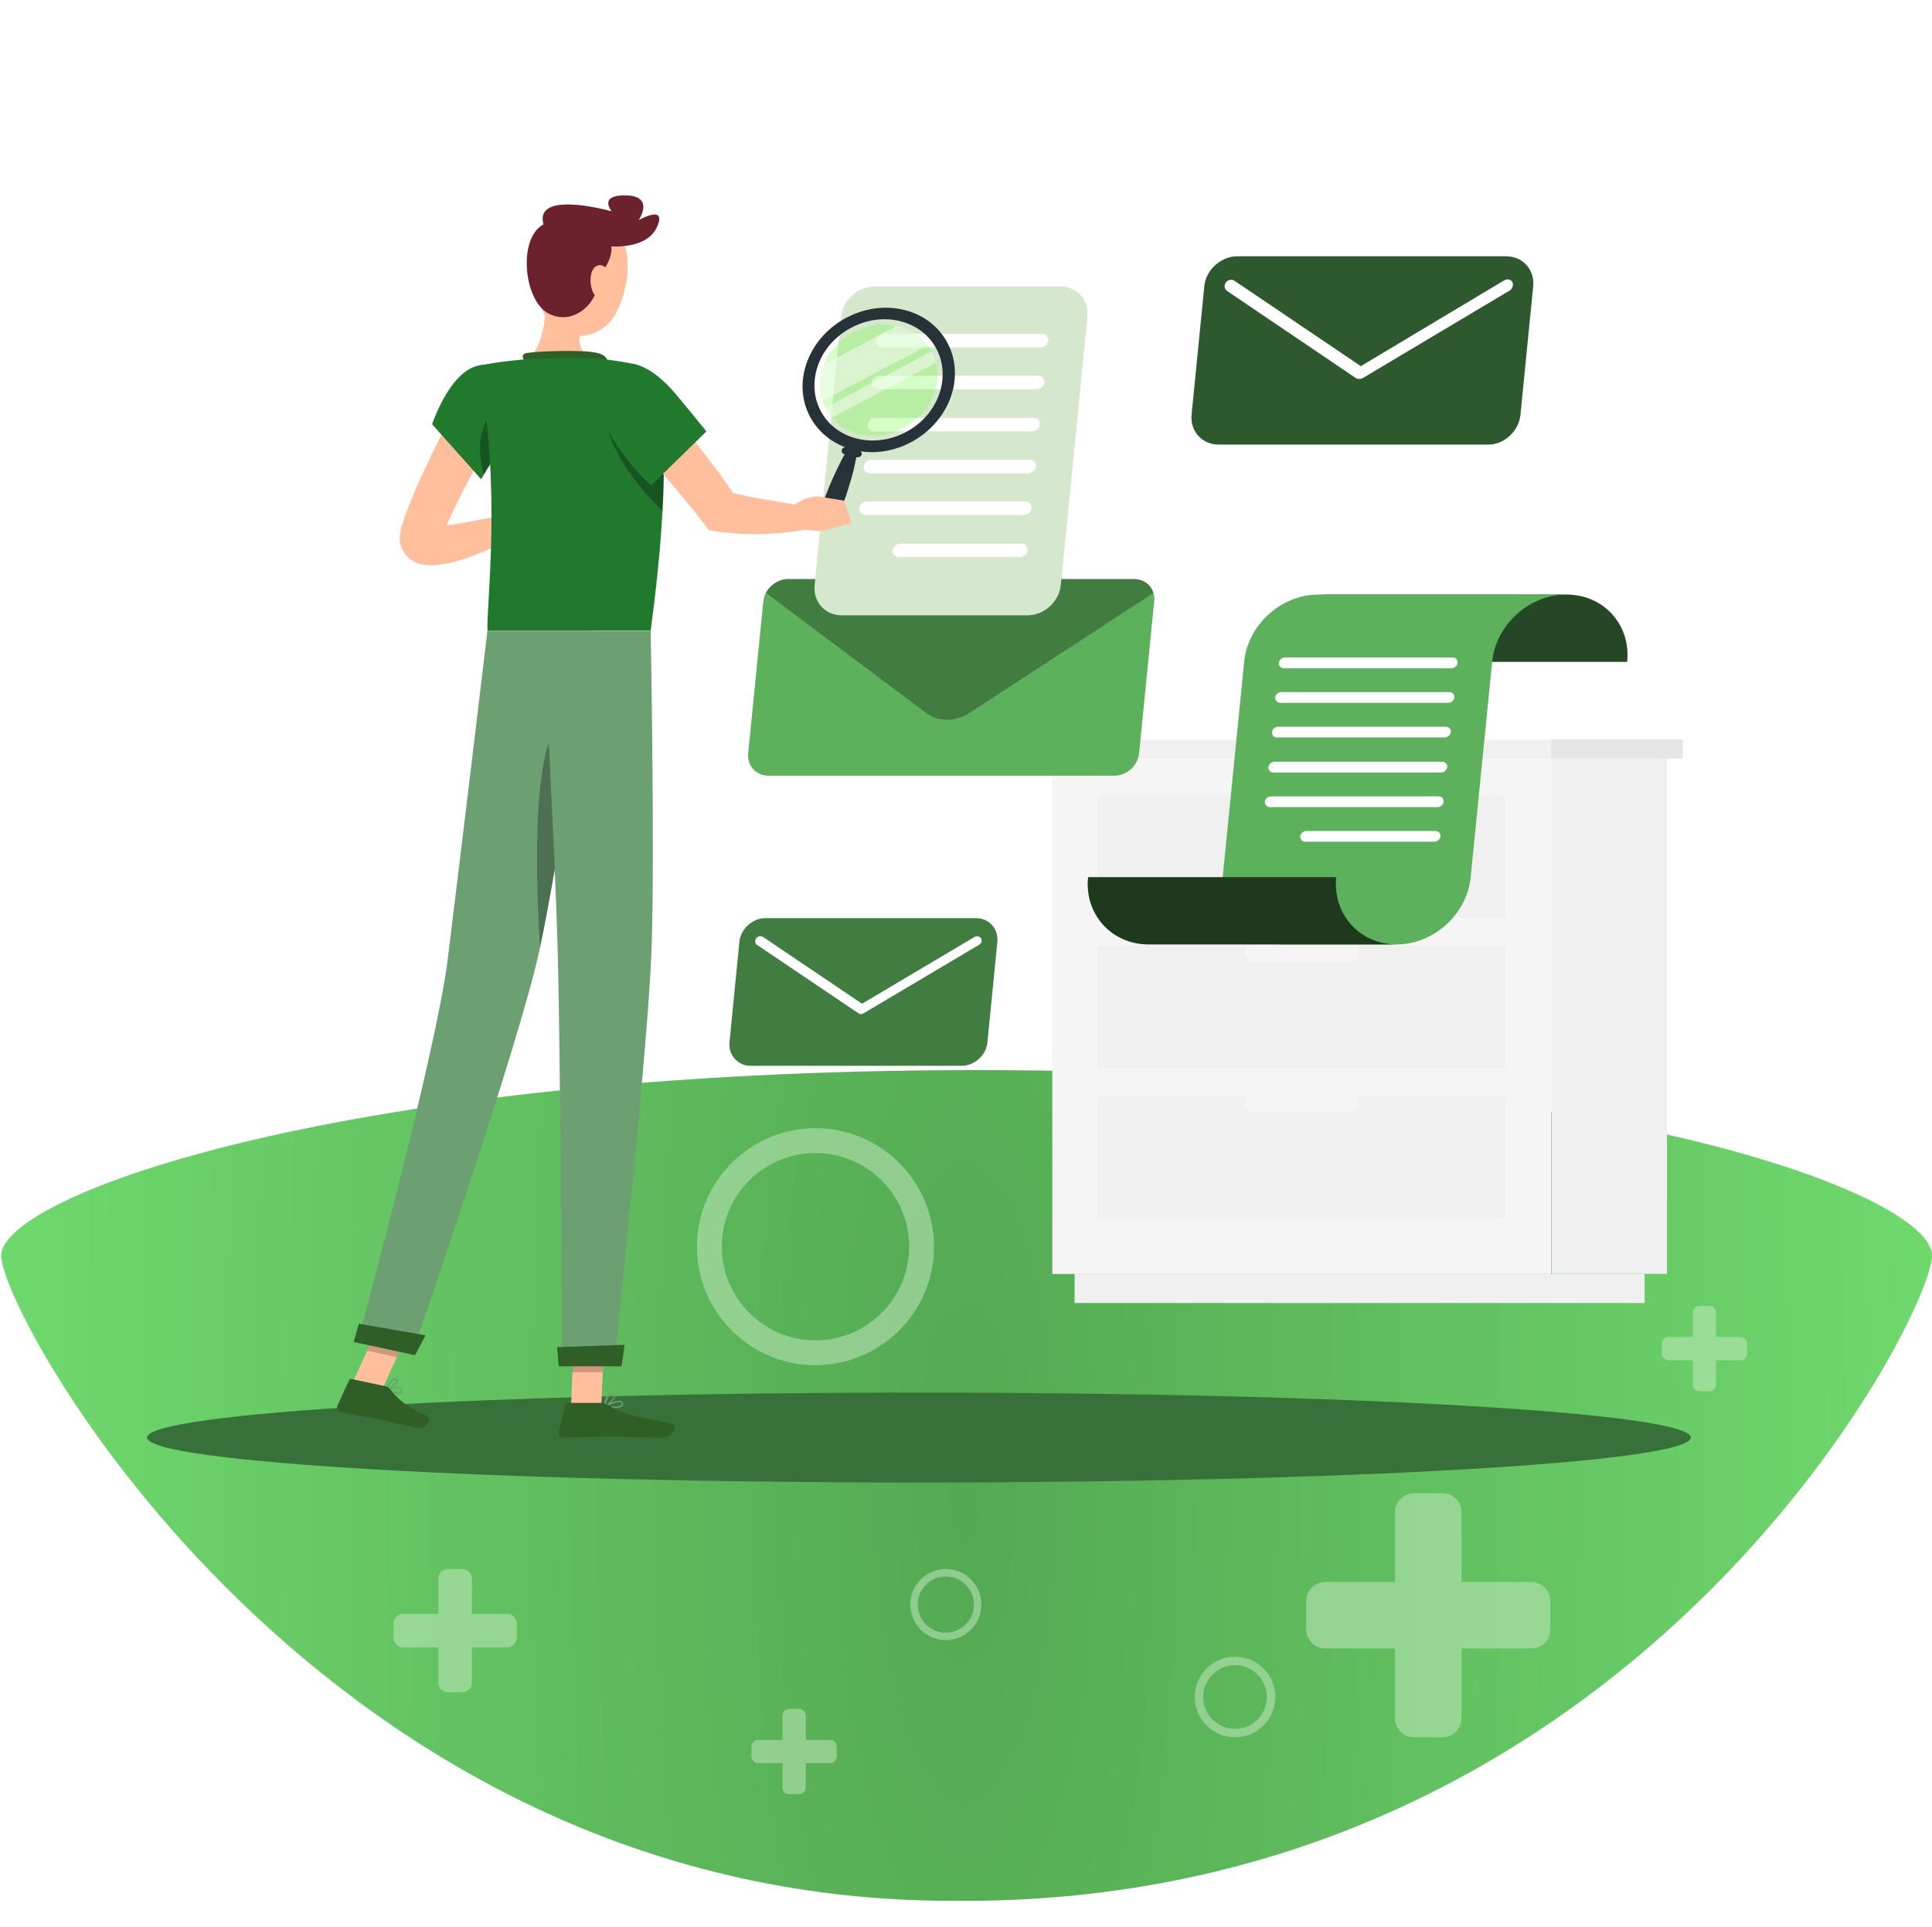 <?xml version="1.0" encoding="UTF-8"?> <svg xmlns="http://www.w3.org/2000/svg" width="815" height="813" viewBox="0 0 815 813" fill="none"><g filter="url(#filter0_i_5405_850)"><path d="M815 539.793C815 565.378 688 815 401.5 812C135.271 812 0.5 565.378 0.5 539.793C0.5 514.209 145.744 461.5 411.973 461.5C678.202 461.5 815 514.209 815 539.793Z" fill="url(#paint0_radial_5405_850)"></path></g><path opacity="0.5" d="M645.94 667.475H616.526V638.061C616.526 633.609 612.917 630 608.465 630H596.535C592.083 630 588.474 633.609 588.474 638.061V667.475H559.06C554.609 667.475 551 671.084 551 675.535V687.466C551 691.917 554.609 695.526 559.06 695.526H588.474V724.941C588.474 729.392 592.083 733 596.535 733H608.465C612.917 733 616.526 729.392 616.526 724.941V695.526H645.94C650.391 695.526 654 691.919 654 687.466V675.535C654 671.084 650.391 667.475 645.94 667.475Z" fill="#CBECC7"></path><path opacity="0.5" d="M213.931 680.919H199.081V666.069C199.081 663.822 197.259 662 195.012 662H188.988C186.741 662 184.919 663.822 184.919 666.069V680.919H170.069C167.822 680.919 166 682.741 166 684.989V691.012C166 693.259 167.822 695.081 170.069 695.081H184.919V709.931C184.919 712.179 186.741 714 188.988 714H195.012C197.259 714 199.081 712.179 199.081 709.931V695.081H213.931C216.178 695.081 218 693.26 218 691.012V684.989C218 682.741 216.178 680.919 213.931 680.919Z" fill="#CBECC7"></path><path opacity="0.5" d="M734.183 564.098H723.902V553.817C723.902 552.261 722.641 551 721.085 551H716.915C715.359 551 714.098 552.261 714.098 553.817V564.098H703.817C702.261 564.098 701 565.359 701 566.915V571.085C701 572.641 702.261 573.902 703.817 573.902H714.098V584.183C714.098 585.739 715.359 587 716.915 587H721.085C722.641 587 723.902 585.739 723.902 584.183V573.902H734.183C735.739 573.902 737 572.641 737 571.085V566.915C737 565.359 735.739 564.098 734.183 564.098Z" fill="#CBECC7"></path><path opacity="0.5" d="M350.183 734.098H339.902V723.818C339.902 722.262 338.641 721 337.085 721H332.915C331.359 721 330.098 722.262 330.098 723.818V734.098H319.817C318.261 734.098 317 735.36 317 736.916V741.085C317 742.641 318.261 743.903 319.817 743.903H330.098V754.183C330.098 755.739 331.359 757 332.915 757H337.085C338.641 757 339.902 755.739 339.902 754.183V743.903H350.183C351.739 743.903 353 742.642 353 741.085V736.916C353 735.36 351.739 734.098 350.183 734.098Z" fill="#CBECC7"></path><path opacity="0.5" d="M399 692C390.729 692 384 685.272 384 677.002C384 668.729 390.729 662 399 662C407.271 662 414 668.729 414 677.002C414 685.272 407.271 692 399 692ZM399 665.145C392.464 665.145 387.145 670.464 387.145 677.002C387.145 683.538 392.464 688.855 399 688.855C405.536 688.855 410.855 683.538 410.855 677.002C410.855 670.465 405.536 665.145 399 665.145Z" fill="#CBECC7"></path><path opacity="0.5" d="M344 576C316.429 576 294 553.571 294 526.005C294 498.429 316.429 476 344 476C371.571 476 394 498.429 394 526.005C394 553.571 371.571 576 344 576ZM344 486.483C322.212 486.483 304.483 504.212 304.483 526.005C304.483 547.793 322.212 565.517 344 565.517C365.788 565.517 383.517 547.793 383.517 526.005C383.517 504.217 365.788 486.483 344 486.483Z" fill="#CBECC7"></path><path opacity="0.5" d="M521 733C511.626 733 504 725.374 504 716.002C504 706.626 511.626 699 521 699C530.374 699 538 706.626 538 716.002C538 725.374 530.374 733 521 733ZM521 702.565C513.592 702.565 507.564 708.592 507.564 716.002C507.564 723.41 513.592 729.436 521 729.436C528.408 729.436 534.436 723.41 534.436 716.002C534.436 708.594 528.408 702.565 521 702.565Z" fill="#CBECC7"></path><path d="M654.502 537.45H703.199V320.163H654.502V537.45Z" fill="#F0F0F0"></path><path d="M453.311 549.762H693.772V537.504H453.311V549.762Z" fill="#F0F0F0"></path><path d="M654.31 320.222H443.907V537.51H654.31V320.222Z" fill="#F5F5F5"></path><path d="M635.167 398.977H463.049V450.864H635.167V398.977Z" fill="#F0F0F0"></path><path d="M635.167 462.45H463.049V514.337H635.167V462.45Z" fill="#F0F0F0"></path><path d="M529.21 406.029H569.174C571.357 406.029 573.205 404.182 573.205 401.999V401.327C573.205 399.144 571.357 397.297 569.174 397.297H529.21C527.027 397.297 525.18 399.144 525.18 401.327V401.831C525.012 404.182 526.859 406.029 529.21 406.029Z" fill="#F5F5F5"></path><path d="M635.167 335.503H463.049V387.39H635.167V335.503Z" fill="#F0F0F0"></path><path d="M529.21 342.556H569.174C571.357 342.556 573.205 340.709 573.205 338.526V338.022C573.205 335.839 571.357 333.992 569.174 333.992H529.21C527.027 333.992 525.18 335.839 525.18 338.022V338.526C525.012 340.709 526.859 342.556 529.21 342.556Z" fill="#F5F5F5"></path><path d="M529.21 469.503H569.174C571.357 469.503 573.205 467.656 573.205 465.473V464.969C573.205 462.786 571.357 460.939 569.174 460.939H529.21C527.027 460.939 525.18 462.786 525.18 464.969V465.473C525.012 467.656 526.859 469.503 529.21 469.503Z" fill="#F5F5F5"></path><path d="M437.349 320.223H654.301V312.162H437.349V320.223Z" fill="#F0F0F0"></path><path d="M709.891 311.994H654.31V320.055H709.891V311.994Z" fill="#E6E6E6"></path><path d="M387.653 625.5C567.475 625.5 713.249 617.005 713.249 606.525C713.249 596.045 567.475 587.55 387.653 587.55C207.832 587.55 62.058 596.045 62.058 606.525C62.058 617.005 207.832 625.5 387.653 625.5Z" fill="#377039"></path><path d="M581.768 279.25C583.279 263.633 571.861 250.872 556.244 250.872H584.623H660.858C676.475 250.872 688.061 263.633 686.382 279.25H581.768Z" fill="#2F592E"></path><path opacity="0.2" d="M581.768 279.25C583.279 263.633 571.861 250.872 556.244 250.872H584.623H660.858C676.475 250.872 688.061 263.633 686.382 279.25H581.768Z" fill="black"></path><path d="M556.075 250.872H632.311H660.689C645.073 250.872 630.967 263.633 629.456 279.25L620.388 370.094C618.877 385.711 604.772 398.473 589.155 398.473H541.298C525.682 398.473 514.095 385.711 515.775 370.094L524.842 279.25C526.354 263.633 540.459 250.872 556.075 250.872Z" fill="#5DB15C"></path><path d="M563.632 370.094C562.121 385.711 573.539 398.473 589.156 398.473H560.777H484.542C468.926 398.473 457.339 385.711 459.018 370.094H563.632Z" fill="#264725"></path><path opacity="0.2" d="M563.632 370.094C562.121 385.711 573.539 398.473 589.156 398.473H560.777H484.542C468.926 398.473 457.339 385.711 459.018 370.094H563.632Z" fill="black"></path><path d="M538.612 311.155H609.474C610.649 311.155 611.825 310.147 611.993 308.972V308.804C612.161 307.628 611.153 306.621 609.978 306.621H539.116C537.94 306.621 536.765 307.628 536.597 308.804V308.972C536.429 310.147 537.437 311.155 538.612 311.155Z" fill="white"></path><path d="M537.1 325.932H607.962C609.138 325.932 610.313 324.924 610.481 323.749V323.581C610.649 322.405 609.642 321.398 608.466 321.398H537.604C536.429 321.398 535.253 322.405 535.085 323.581V323.749C534.917 324.924 535.925 325.932 537.1 325.932Z" fill="white"></path><path d="M535.59 340.54H606.452C607.627 340.54 608.803 339.533 608.971 338.357V338.19C609.138 337.014 608.131 336.007 606.956 336.007H536.093C534.918 336.007 533.743 337.014 533.575 338.19V338.357C533.575 339.533 534.414 340.54 535.59 340.54Z" fill="white"></path><path d="M550.535 355.15H605.108C606.284 355.15 607.459 354.142 607.627 352.967V352.799C607.795 351.623 606.788 350.616 605.612 350.616H551.038C549.863 350.616 548.687 351.623 548.52 352.799V352.967C548.52 354.142 549.359 355.15 550.535 355.15Z" fill="white"></path><path d="M541.467 281.937H612.329C613.505 281.937 614.68 280.929 614.848 279.754V279.586C615.016 278.41 614.008 277.403 612.833 277.403H541.971C540.796 277.403 539.62 278.41 539.452 279.586V279.754C539.452 280.929 540.292 281.937 541.467 281.937Z" fill="white"></path><path d="M540.123 296.546H610.985C612.16 296.546 613.336 295.538 613.504 294.363V294.195C613.672 293.019 612.664 292.012 611.489 292.012H540.459C539.283 292.012 538.108 293.019 537.94 294.195V294.363C537.94 295.538 538.78 296.546 540.123 296.546Z" fill="white"></path><path d="M321.996 253.726L315.615 317.871C315.112 323.077 318.974 327.275 324.179 327.275H470.101C475.307 327.275 480.009 323.077 480.512 317.871L486.893 253.726C487.061 252.551 486.893 251.207 486.558 250.2C485.55 246.673 482.36 244.323 478.329 244.323H332.407C328.377 244.323 324.851 246.841 323.004 250.2C322.5 251.375 322.164 252.551 321.996 253.726Z" fill="#5DB15C"></path><path opacity="0.3" d="M323.172 250.2L390.843 300.912C395.881 304.606 402.934 304.606 408.811 300.912L486.557 250.2C485.55 246.674 482.36 244.323 478.329 244.323H332.407C328.545 244.323 324.851 246.842 323.172 250.2Z" fill="black"></path><path d="M355.077 259.603H433.495C440.38 259.603 446.761 253.894 447.432 247.009L458.683 133.496C459.354 126.611 454.317 120.902 447.264 120.902H368.846C361.961 120.902 355.58 126.611 354.909 133.496L343.658 247.009C342.986 254.062 348.192 259.603 355.077 259.603Z" fill="#ABCF9A"></path><path opacity="0.5" d="M355.077 259.603H433.495C440.38 259.603 446.761 253.894 447.432 247.009L458.683 133.496C459.354 126.611 454.317 120.902 447.264 120.902H368.846C361.961 120.902 355.58 126.611 354.909 133.496L343.658 247.009C342.986 254.062 348.192 259.603 355.077 259.603Z" fill="white"></path><path d="M368.51 182.025H435.51C437.021 182.025 438.532 180.681 438.7 179.17C438.868 177.659 437.693 176.315 436.181 176.315H369.182C367.67 176.315 366.159 177.659 365.991 179.17C365.823 180.681 366.999 182.025 368.51 182.025Z" fill="white"></path><path d="M366.831 199.656H433.831C435.342 199.656 436.853 198.313 437.021 196.801C437.189 195.29 436.014 193.947 434.502 193.947H367.503C365.991 193.947 364.48 195.29 364.312 196.801C364.144 198.313 365.152 199.656 366.831 199.656Z" fill="white"></path><path d="M364.984 217.288H431.984C433.496 217.288 435.007 215.944 435.175 214.433C435.343 212.922 434.167 211.578 432.656 211.578H365.656C364.145 211.578 362.634 212.922 362.466 214.433C362.298 216.112 363.473 217.288 364.984 217.288Z" fill="white"></path><path d="M379.089 235.087H430.305C431.816 235.087 433.327 233.744 433.495 232.232C433.663 230.721 432.488 229.378 430.977 229.378H379.761C378.25 229.378 376.739 230.721 376.571 232.232C376.403 233.744 377.578 235.087 379.089 235.087Z" fill="white"></path><path d="M372.036 146.594H439.036C440.547 146.594 442.059 145.25 442.227 143.739C442.395 142.228 441.219 140.884 439.708 140.884H372.708C371.197 140.884 369.685 142.228 369.517 143.739C369.35 145.418 370.525 146.594 372.036 146.594Z" fill="white"></path><path d="M370.357 164.225H437.357C438.868 164.225 440.38 162.882 440.547 161.37C440.715 159.859 439.54 158.516 438.029 158.516H370.861C369.35 158.516 367.838 159.859 367.67 161.37C367.67 163.05 368.678 164.225 370.357 164.225Z" fill="white"></path><path d="M416.535 439.781L420.733 397.297C421.237 391.924 417.207 387.39 411.833 387.39H322.836C317.463 387.39 312.425 391.924 311.921 397.297L307.723 439.781C307.219 445.154 311.25 449.688 316.623 449.688H405.62C410.994 449.688 416.031 445.322 416.535 439.781Z" fill="#417C41"></path><path d="M363.304 427.859C363.64 427.859 363.976 427.691 364.312 427.523L413.008 398.641C414.016 398.137 414.352 396.794 413.848 395.954C413.344 395.114 412.169 394.779 411.161 395.282L363.64 423.493L321.828 395.282C320.989 394.779 319.645 394.946 318.974 395.954C318.302 396.794 318.47 398.137 319.309 398.641L362.129 427.523C362.633 427.859 362.968 427.859 363.304 427.859Z" fill="white"></path><path d="M641.379 174.972L646.752 120.734C647.424 113.849 642.386 108.14 635.334 108.14H521.988C515.103 108.14 508.722 113.849 508.051 120.734L502.677 174.972C502.006 181.857 507.043 187.566 514.096 187.566H627.609C634.326 187.734 640.707 182.025 641.379 174.972Z" fill="#5DB15C"></path><path opacity="0.5" d="M641.379 174.972L646.752 120.734C647.424 113.849 642.386 108.14 635.334 108.14H521.988C515.103 108.14 508.722 113.849 508.051 120.734L502.677 174.972C502.006 181.857 507.043 187.566 514.096 187.566H627.609C634.326 187.734 640.707 182.025 641.379 174.972Z" fill="black"></path><path d="M573.539 159.859C574.043 159.859 574.547 159.691 574.883 159.523L636.845 122.581C638.021 121.909 638.524 120.23 638.021 119.055C637.349 117.879 635.838 117.544 634.662 118.215L574.043 154.486L520.645 118.383C519.469 117.711 517.958 118.047 517.119 119.223C516.279 120.398 516.447 121.909 517.622 122.749L572.196 159.691C572.532 159.859 573.036 159.859 573.539 159.859Z" fill="white"></path><path d="M213.353 173.965C209.155 181.353 204.789 189.077 200.759 196.802C196.729 204.358 192.699 212.082 189.172 219.807C188.333 221.654 187.493 223.669 186.654 225.516L186.15 227.027L185.814 227.699V227.867C185.814 227.867 185.814 227.867 185.814 227.699C185.814 227.363 185.982 226.859 185.814 225.684C185.646 224.508 184.638 222.997 183.799 222.325C182.959 221.654 182.288 221.486 182.12 221.486C181.952 221.486 181.952 221.486 182.12 221.654C182.456 221.822 183.127 221.822 183.967 221.822C185.646 221.822 187.493 221.654 189.508 221.486C197.568 220.478 206.3 218.463 214.696 216.784L218.222 225.852C210.162 230.218 201.934 234.08 192.699 236.767C190.348 237.438 187.997 237.942 185.142 238.278C183.799 238.446 182.288 238.614 180.273 238.446C179.265 238.278 178.258 238.278 177.082 237.942C175.739 237.606 174.227 236.934 172.548 235.591C170.869 234.248 169.358 231.561 168.854 229.378C168.35 227.195 168.686 225.348 169.022 224.005L169.19 222.997L169.358 222.493V222.325L169.694 221.486L170.197 219.807C170.869 217.456 171.709 215.441 172.548 213.258C175.907 204.694 179.769 196.466 183.799 188.238C187.829 180.178 192.195 172.285 196.897 164.561L213.353 173.965Z" fill="#FFBF9D"></path><path d="M231.992 122.077C229.306 131.649 230.481 145.082 222.757 151.463C222.757 151.463 223.429 161.035 240.892 161.035C260.203 161.035 251.975 151.463 251.975 151.463C241.9 148.944 243.747 141.22 247.105 133.832L231.992 122.077Z" fill="#FFBF9D"></path><path d="M222.085 153.478C220.742 151.631 219.231 149.616 222.253 148.945C225.779 148.273 244.754 147.433 251.303 148.777C257.852 150.12 256.005 153.814 256.005 153.814L222.085 153.478Z" fill="#2F5F27"></path><path d="M166.168 587.886C167.511 588.222 168.687 588.222 169.358 587.718C169.694 587.55 169.862 587.046 169.694 586.375C169.526 586.039 169.358 585.703 168.855 585.535C167.175 584.696 163.145 586.375 162.977 586.375C162.81 586.375 162.81 586.543 162.81 586.711C162.81 586.878 162.81 586.878 162.977 587.046C163.649 587.046 164.993 587.55 166.168 587.886ZM168.351 585.703C168.519 585.703 168.519 585.703 168.687 585.871C168.855 586.039 169.023 586.207 169.191 586.375C169.358 586.878 169.191 587.046 169.023 587.214C168.351 587.886 165.832 587.214 163.985 586.543C165.16 586.039 167.175 585.535 168.351 585.703Z" fill="#6CA073"></path><path d="M163.145 586.711C164.825 586.207 167.847 584.024 167.847 582.681C167.847 582.345 167.679 582.009 167.008 581.673C166.504 581.505 166.168 581.505 165.664 581.841C163.985 582.681 162.81 586.207 162.81 586.375C162.81 586.543 162.81 586.543 163.145 586.711C162.977 586.711 162.977 586.711 163.145 586.711ZM166.672 582.177C166.84 582.177 166.84 582.177 166.672 582.177C167.175 582.345 167.175 582.513 167.175 582.681C167.175 583.52 165.16 585.199 163.649 586.039C163.985 585.031 164.825 583.016 166 582.345C166.336 582.177 166.504 582.177 166.672 582.177Z" fill="#6CA073"></path><path d="M258.86 594.099C260.539 594.099 262.05 593.931 262.722 593.091C262.89 592.756 263.058 592.42 262.722 591.748C262.554 591.412 262.218 591.076 261.714 591.076C259.531 590.573 254.997 593.091 254.83 593.091C254.662 593.091 254.662 593.259 254.662 593.427C254.662 593.595 254.83 593.595 254.83 593.595C255.837 593.931 257.348 594.099 258.86 594.099ZM260.875 591.58C261.043 591.58 261.21 591.58 261.546 591.58C261.882 591.58 262.05 591.748 262.218 592.084C262.386 592.42 262.386 592.588 262.218 592.756C261.546 593.595 258.356 593.595 256.005 593.259C257.18 592.756 259.363 591.58 260.875 591.58Z" fill="#6CA073"></path><path d="M254.997 593.763C256.677 593.092 259.699 590.237 259.531 588.726C259.531 588.39 259.195 587.886 258.356 587.886C257.684 587.886 257.18 588.054 256.677 588.39C254.997 589.733 254.662 593.26 254.662 593.427C254.662 593.595 254.662 593.595 254.83 593.763H254.997ZM258.188 588.558H258.356C258.86 588.558 258.86 588.894 259.028 588.894C259.195 589.733 257.012 591.916 255.501 592.924C255.669 591.916 256.173 589.901 257.18 588.894C257.348 588.726 257.684 588.558 258.188 588.558Z" fill="#6CA073"></path><path d="M240.892 593.427H253.653L254.997 563.706H242.067L240.892 593.427Z" fill="#FFBF9D"></path><path d="M148.705 583.352L161.299 586.039L173.893 558.332L161.466 555.645L148.705 583.352Z" fill="#FFBF9D"></path><path d="M162.473 584.863L148.368 581.841C147.864 581.673 147.361 582.009 147.193 582.512L142.323 593.091C141.819 594.267 142.491 595.442 143.666 595.778C148.536 596.786 151.055 596.954 157.268 598.297C161.13 599.136 169.694 601.152 175.067 602.327C180.273 603.502 182.12 598.465 180.105 597.457C170.869 593.259 167.007 589.565 164.488 586.039C163.985 585.367 163.313 585.031 162.473 584.863Z" fill="#2F5F27"></path><path d="M253.654 591.916H239.548C239.045 591.916 238.541 592.252 238.373 592.756L235.854 604.174C235.518 605.35 236.526 606.525 237.701 606.525C242.739 606.357 250.127 606.189 256.508 606.189C263.897 606.189 270.445 606.525 279.177 606.525C284.383 606.525 285.894 601.152 283.711 600.648C273.636 598.465 265.408 598.129 256.676 592.924C255.836 592.42 254.829 591.916 253.654 591.916Z" fill="#2F5F27"></path><path d="M201.599 154.318C189.509 157.004 182.288 179.002 182.288 179.002L202.942 202.175C207.98 194.115 213.185 185.383 216.04 179.338C223.093 164.225 214.025 151.463 201.599 154.318Z" fill="#20792D"></path><path opacity="0.3" d="M206.973 174.804C203.614 179.506 200.592 186.558 203.95 200.16C206.637 195.794 209.324 191.26 211.674 187.23C212.346 176.147 210.163 170.942 206.973 174.804Z" fill="black"></path><path d="M276.827 162.714C279.849 174.468 283.04 202.679 274.476 266.152H205.629C205.125 255.573 211.842 204.022 201.599 154.318C201.599 154.318 213.353 151.967 224.604 151.463C233.335 150.96 246.097 150.792 253.822 151.463C258.691 151.967 263.393 152.807 266.919 153.478C271.789 154.318 275.651 158.012 276.827 162.714Z" fill="#20792D"></path><path opacity="0.3" d="M277.33 164.561C265.912 154.15 257.516 153.646 255.333 165.065C250.463 189.077 278.673 214.769 279.513 215.608C281.024 188.573 279.177 173.125 277.33 164.561Z" fill="black"></path><path d="M270.11 158.684C273.805 162.714 277.331 166.912 280.857 171.11C284.384 175.308 287.742 179.506 291.268 183.872C294.627 188.238 297.985 192.436 301.343 196.969C304.702 201.335 307.892 205.869 310.915 210.571L305.541 207.045C308.228 207.716 311.083 208.556 313.937 209.06C316.792 209.731 319.647 210.235 322.669 210.739C325.524 211.243 328.546 211.746 331.569 212.25C334.592 212.754 337.614 213.09 340.469 213.594L341.14 223.165C337.782 223.837 334.759 224.34 331.401 224.676C328.211 225.012 325.02 225.18 321.662 225.348C315.113 225.516 308.564 225.18 302.015 224.172L298.993 223.669L296.642 220.478C293.451 216.448 290.093 212.25 286.734 208.22L276.323 195.962L255.501 171.446L270.11 158.684Z" fill="#FFBF9D"></path><path d="M381.608 130.809C364.984 126.611 346.513 136.351 340.468 152.639C334.423 168.927 343.155 185.383 359.779 189.749C376.403 194.115 394.874 184.208 400.919 167.92C406.964 151.631 398.232 135.007 381.608 130.809ZM361.458 185.047C347.353 181.521 340.132 167.584 345.17 153.814C350.207 140.213 365.824 131.985 379.761 135.511C393.867 139.037 401.087 152.975 396.049 166.744C391.012 180.346 375.563 188.574 361.458 185.047Z" fill="#263238"></path><path opacity="0.3" d="M362.298 183.032C349.368 179.842 342.819 166.912 347.353 154.486C352.055 141.892 366.16 134.504 379.09 137.694C392.02 140.884 398.569 153.814 394.035 166.24C389.333 178.666 375.06 186.223 362.298 183.032Z" fill="#72FF40"></path><g opacity="0.5"><path d="M379.09 137.526C378.922 137.526 378.754 137.526 378.586 137.358L347.521 153.814C347.521 153.982 347.353 154.15 347.353 154.318C345.506 159.524 345.506 164.561 347.017 169.095L391.516 145.586C388.662 141.892 384.296 138.87 379.09 137.526Z" fill="#FAFAFA"></path><path d="M393.027 148.273L348.193 171.95C349.032 173.461 350.04 174.972 351.047 176.148L394.874 152.975C394.539 151.463 393.867 149.784 393.027 148.273Z" fill="#FAFAFA"></path></g><path d="M361.458 192.94L356.085 191.596C355.245 191.428 354.909 190.589 355.077 189.749C355.413 188.909 356.253 188.574 357.092 188.742L362.466 190.085C363.305 190.253 363.641 191.092 363.473 191.932C363.137 192.604 362.298 193.107 361.458 192.94Z" fill="#263238"></path><path d="M361.626 190.588C361.291 192.939 360.787 195.122 360.283 197.473C359.779 199.824 359.108 202.007 358.436 204.19C357.764 206.373 357.093 208.724 356.253 210.907C355.246 213.09 355.413 215.608 351.887 216.952C350.88 217.288 349.368 217.12 348.361 216.448C348.193 216.28 348.025 216.112 347.857 215.944C345.842 213.09 347.689 211.075 348.361 208.892C349.2 206.709 350.208 204.526 351.048 202.343C352.055 200.16 353.063 197.977 354.07 195.962C355.078 193.779 356.253 191.764 357.596 189.581C357.932 189.077 359.108 188.741 360.283 189.245C361.123 189.581 361.626 190.085 361.626 190.588Z" fill="#263238"></path><path d="M337.278 223.333L346.681 224.172L344.834 209.396C344.834 209.396 337.614 209.563 333.919 214.601L337.278 223.333Z" fill="#FFBF9D"></path><path d="M359.276 220.646L356.085 211.243L344.834 209.396L346.682 224.172L359.276 220.646Z" fill="#FFBF9D"></path><path d="M253.654 164.225C248.784 181.185 274.643 204.862 274.643 204.862L297.984 182.025C297.984 182.025 290.26 172.453 284.887 166.072C269.774 148.441 257.684 150.624 253.654 164.225Z" fill="#20792D"></path><path opacity="0.2" d="M254.997 563.706L254.325 578.986H241.396L242.067 563.706H254.997Z" fill="black"></path><path opacity="0.2" d="M161.466 555.645L173.892 558.332L167.511 572.605L154.917 569.919L161.466 555.645Z" fill="black"></path><path d="M229.977 105.957C227.626 118.551 225.611 125.772 230.145 133.664C237.03 145.586 253.822 143.739 259.867 132.153C265.408 121.742 268.263 102.935 257.516 95.042C246.769 87.15 232.328 93.363 229.977 105.957Z" fill="#FFBF9D"></path><path d="M251.639 116.872C254.326 115.864 271.621 93.699 234.175 93.531C217.887 93.363 219.566 125.772 231.153 132.153C242.739 138.534 254.326 125.436 251.639 116.872Z" fill="#6B222D"></path><path d="M230.313 97.393C251.471 105.957 272.461 107.133 277.331 95.378C281.193 86.143 269.438 92.859 269.438 92.859C269.438 92.859 276.323 82.784 264.233 82.448C252.143 82.113 258.02 89.165 258.02 89.165C258.02 89.165 221.413 78.754 230.313 97.393Z" fill="#6B222D"></path><path d="M249.456 115.361C248.784 118.047 249.12 121.07 250.128 123.253C251.639 126.443 254.493 125.604 255.837 122.749C257.012 120.062 257.852 115.361 255.501 113.01C253.15 110.659 250.295 112.17 249.456 115.361Z" fill="#FFBF9D"></path><path d="M250.128 266.152C250.128 266.152 235.519 364.553 227.459 401.328C218.727 441.628 173.892 571.094 173.892 571.094L150.887 566.057C150.887 566.057 183.799 444.987 188.837 405.022C194.21 361.699 205.629 266.152 205.629 266.152H250.128Z" fill="#6CA073"></path><path d="M179.434 563.37C179.601 563.37 175.068 571.766 175.068 571.766L149.208 566.225L151.391 558.5L179.434 563.37Z" fill="#2F5F27"></path><path opacity="0.3" d="M240.892 301.247C223.932 304.606 225.779 367.576 227.794 399.984C232.664 377.147 239.716 332.984 244.586 301.751C243.578 301.079 242.235 300.912 240.892 301.247Z" fill="black"></path><path d="M274.475 266.152C274.475 266.152 276.323 362.37 274.811 401.663C273.3 442.468 259.027 576.132 259.027 576.132H237.197C237.197 576.132 236.358 444.819 235.35 404.854C234.343 361.195 228.969 266.32 228.969 266.32H274.475V266.152Z" fill="#6CA073"></path><path d="M263.393 567.4C263.561 567.4 262.218 576.467 262.218 576.467H235.686L235.015 568.407L263.393 567.4Z" fill="#2F5F27"></path><defs><filter id="filter0_i_5405_850" x="0.5" y="451.5" width="814.5" height="360.527" filterUnits="userSpaceOnUse" color-interpolation-filters="sRGB"><feFlood flood-opacity="0" result="BackgroundImageFix"></feFlood><feBlend mode="normal" in="SourceGraphic" in2="BackgroundImageFix" result="shape"></feBlend><feColorMatrix in="SourceAlpha" type="matrix" values="0 0 0 0 0 0 0 0 0 0 0 0 0 0 0 0 0 0 127 0" result="hardAlpha"></feColorMatrix><feOffset dy="-10"></feOffset><feGaussianBlur stdDeviation="12.5"></feGaussianBlur><feComposite in2="hardAlpha" operator="arithmetic" k2="-1" k3="1"></feComposite><feColorMatrix type="matrix" values="0 0 0 0 0 0 0 0 0 0 0 0 0 0 0 0 0 0 0.1 0"></feColorMatrix><feBlend mode="normal" in2="shape" result="effect1_innerShadow_5405_850"></feBlend></filter><radialGradient id="paint0_radial_5405_850" cx="0" cy="0" r="1" gradientUnits="userSpaceOnUse" gradientTransform="translate(407.334 635.541) rotate(-180) scale(406.834 1419.46)"><stop stop-color="#54A953"></stop><stop offset="0.995" stop-color="#6FD86D"></stop></radialGradient></defs></svg> 